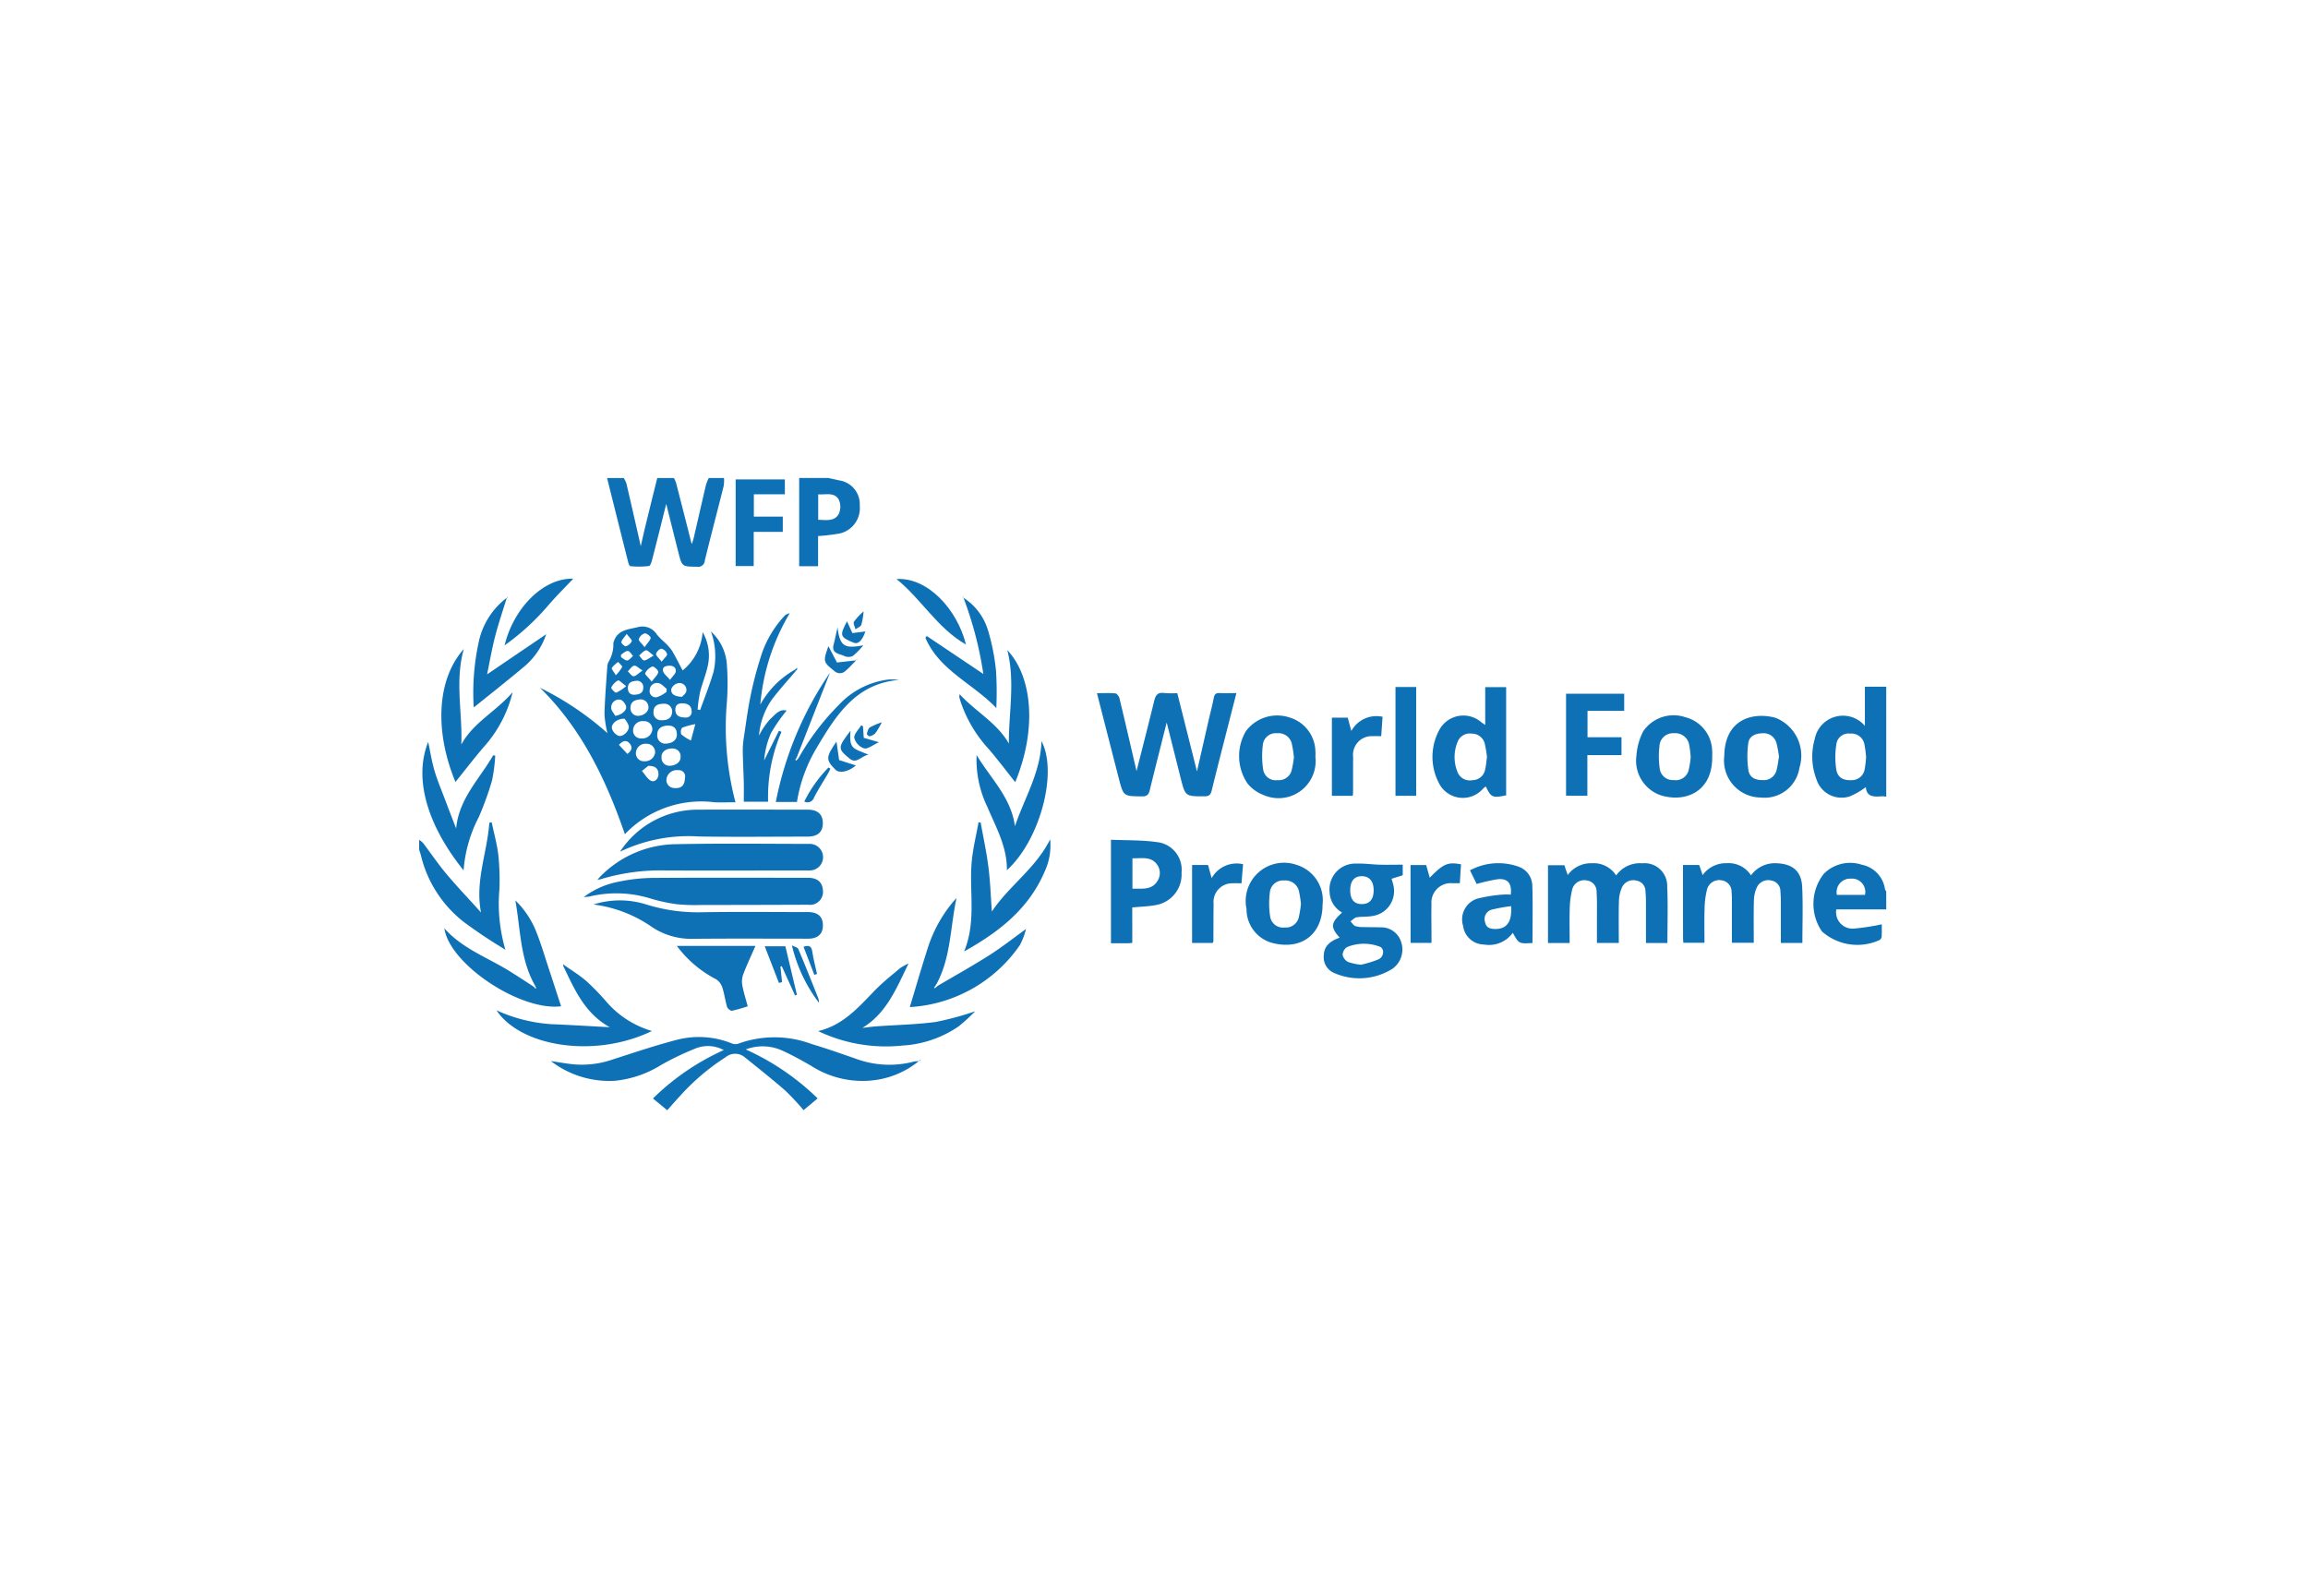 <svg id="WFO" xmlns="http://www.w3.org/2000/svg" width="174.682" height="120.78" viewBox="0 0 174.682 120.78">
  <rect id="Rectangle_40" data-name="Rectangle 40" width="174.682" height="120.78" fill="none"/>
  <g id="XnDCgf.tif" transform="translate(31.725 36.182)">
    <g id="Group_94" data-name="Group 94">
      <path id="Path_237" data-name="Path 237" d="M1908.515,376.951a2.775,2.775,0,0,1-.022.6c-.473,1.886-.97,3.766-1.432,5.655a.5.5,0,0,1-.6.463c-1.119-.017-1.122,0-1.393-1.067-.31-1.222-.613-2.445-.925-3.69-.339,1.35-.669,2.69-1.015,4.026-.063.244-.154.65-.289.674a6.376,6.376,0,0,1-1.411.014c-.055,0-.127-.158-.151-.252q-.81-3.209-1.611-6.421h1.264a2.184,2.184,0,0,1,.2.418c.319,1.362.629,2.727.94,4.091.043.186.082.372.144.654.142-.614.251-1.109.371-1.6q.435-1.781.878-3.561h1.264a2.582,2.582,0,0,1,.165.378q.593,2.306,1.177,4.619a3.446,3.446,0,0,0,.138-.394c.316-1.36.624-2.722.943-4.082a3.636,3.636,0,0,1,.211-.521Z" transform="translate(-1885.444 -376.951)" fill="#0f71b5"/>
      <path id="Path_238" data-name="Path 238" d="M2082.709,416.014a1.68,1.68,0,0,0-.31-.032c-.6.046-1.184.069-1.234-.694a5.771,5.771,0,0,1-1.213.7,1.992,1.992,0,0,1-2.529-1.3,4.8,4.8,0,0,1-.126-3.041,2.173,2.173,0,0,1,3.795-.994v-2.965h1.616Zm-1.526-2.989a7.594,7.594,0,0,0-.116-.917,1,1,0,0,0-1.084-.87.929.929,0,0,0-1.052.824,6.163,6.163,0,0,0,0,1.913c.1.589.531.816,1.132.787a.989.989,0,0,0,1.021-.879A7.768,7.768,0,0,0,2081.183,413.025Z" transform="translate(-1971.672 -391.889)" fill="#0f71b5"/>
      <path id="Path_239" data-name="Path 239" d="M2082.791,437.17h-3.78a1.245,1.245,0,0,0,1.349,1.449,17.427,17.427,0,0,0,2.092-.323c0,.281.01.609-.007.935a.377.377,0,0,1-.146.248,4.038,4.038,0,0,1-4.378-.645,3.7,3.7,0,0,1,.136-4.353,2.808,2.808,0,0,1,2.865-.7,2.2,2.2,0,0,1,1.772,1.854.634.634,0,0,0,.095.167Zm-1.61-1.1a1.008,1.008,0,0,0-1.066-1.23,1.024,1.024,0,0,0-1.061,1.23Z" transform="translate(-1971.754 -404.512)" fill="#0f71b5"/>
      <path id="Path_240" data-name="Path 240" d="M1878.533,437.3a37.327,37.327,0,0,1-3.124-2.08,9.057,9.057,0,0,1-3.254-4.97c-.043-.179-.1-.354-.156-.531v-.737a1.582,1.582,0,0,1,.3.242c.592.78,1.141,1.6,1.77,2.344.817.973,1.7,1.895,2.611,2.908-.462-2.373.473-4.539.63-6.789l.18-.031c.172.821.4,1.634.5,2.463a18.528,18.528,0,0,1,.086,2.575,12.377,12.377,0,0,0,.453,4.615Z" transform="translate(-1872 -401.59)" fill="#0f71b5"/>
      <path id="Path_241" data-name="Path 241" d="M1930.159,376.951c.263.059.525.115.787.176a1.822,1.822,0,0,1,1.586,1.92,1.96,1.96,0,0,1-1.528,2.106,14.676,14.676,0,0,1-1.625.192v2.284h-1.431v-6.679Zm-.771,3.165c.612.015,1.248.134,1.56-.454a1.3,1.3,0,0,0-.006-1.077c-.338-.588-.984-.348-1.554-.4Z" transform="translate(-1899.187 -376.951)" fill="#0f71b5"/>
      <path id="Path_242" data-name="Path 242" d="M1900.582,402.136a4.164,4.164,0,0,0,1.513-2.9,3.536,3.536,0,0,1,.4,2.5c-.144.7-.429,1.368-.6,2.062a11.553,11.553,0,0,0-.182,1.3l.194.035c.342-.965.731-1.916,1.015-2.9a5.445,5.445,0,0,0-.2-3.046,3.705,3.705,0,0,1,1.2,2.418,19.278,19.278,0,0,1,.007,2.936,22.23,22.23,0,0,0,.65,7.573c-.564,0-1.084.029-1.6,0a7.986,7.986,0,0,0-6.769,2.418c-1.435-4.156-3.277-7.986-6.421-11.082a22.749,22.749,0,0,1,5.1,3.432,8.116,8.116,0,0,1-.224-1.435c.032-1.2.133-2.392.211-3.588a.985.985,0,0,1,.089-.355,2.6,2.6,0,0,0,.372-1.434.289.289,0,0,1,.029-.1c.284-.931,1.143-.937,1.865-1.121a1.29,1.29,0,0,1,1.414.588,6.229,6.229,0,0,0,.535.539,4.267,4.267,0,0,1,.591.656C1900.05,401.1,1900.293,401.6,1900.582,402.136Zm-1.365,5.541c.558.012.921-.261.927-.663s-.158-.681-.6-.7c-.551-.02-.89.236-.881.673A.612.612,0,0,0,1899.217,407.677Zm.345,1.676c.488,0,.869-.281.861-.647a.589.589,0,0,0-.6-.66c-.506-.018-.864.264-.84.662A.6.6,0,0,0,1899.562,409.353Zm1.194.925a.471.471,0,0,0-.492-.591.792.792,0,0,0-.906.671.6.6,0,0,0,.578.68C1900.49,411.082,1900.73,410.851,1900.756,410.278Zm-2.26-1.922a.63.63,0,0,0-.649-.668.725.725,0,0,0-.8.649.6.6,0,0,0,.633.674A.773.773,0,0,0,1898.5,408.356Zm-.209-1.734a.611.611,0,0,0-.664-.645.707.707,0,0,0-.79.655.586.586,0,0,0,.65.648A.751.751,0,0,0,1898.287,406.623Zm.737-.719c.423.009.718-.158.763-.606a.586.586,0,0,0-.656-.637c-.405,0-.746.131-.753.6A.567.567,0,0,0,1899.024,405.9Zm-2.845-.114c-.56-.015-1.035.4-.945.757a.864.864,0,0,0,.5.539c.348.1.836-.393.768-.749A1.642,1.642,0,0,0,1896.179,405.789Zm1.032-.216c.44-.009.817-.338.781-.669a.58.58,0,0,0-.673-.569c-.371.029-.684.186-.685.628A.567.567,0,0,0,1897.21,405.573Zm3.582.129a.429.429,0,0,0,.466-.51c-.029-.436-.338-.573-.739-.566-.325.006-.5.17-.491.485C1900.038,405.562,1900.336,405.7,1900.792,405.7Zm-5.311-.129c.469-.065.887-.408.818-.718-.045-.2-.278-.491-.452-.509a.589.589,0,0,0-.67.635C1895.179,405.18,1895.374,405.376,1895.482,405.573Zm3.875-1.81.013-.238c-.2-.149-.385-.387-.605-.425a.544.544,0,0,0-.674.5.469.469,0,0,0,.525.566A2.388,2.388,0,0,0,1899.356,403.763Zm-1.384,5.6-.474.381c.238.265.431.646.727.76.271.1.547-.2.525-.556S1898.552,409.354,1897.973,409.36Zm2.558-5.228c.073-.091.307-.252.33-.44a.522.522,0,0,0-.619-.594.707.707,0,0,0-.516.429C1899.667,403.922,1899.96,404.105,1900.53,404.132Zm-3.438-1.215c-.336.027-.639.106-.655.521-.013.334.163.552.5.533.313-.017.652-.084.661-.515A.476.476,0,0,0,1897.093,402.917Zm4.448,3.28a5.256,5.256,0,0,0-1,.276.527.527,0,0,0-.059.5,3.3,3.3,0,0,0,.726.463Zm-3.3-3.215c.239-.331.472-.521.494-.733.014-.13-.343-.447-.443-.413a1.026,1.026,0,0,0-.545.506C1897.706,402.43,1897.988,402.666,1898.24,402.981Zm1.385-.132c.217-.306.422-.468.436-.644.022-.3-.2-.444-.514-.431-.283.011-.523.113-.449.413C1899.147,402.387,1899.372,402.543,1899.625,402.849Zm-3.317.472c-.307-.223-.538-.476-.622-.434a1.294,1.294,0,0,0-.512.545c-.028.053.286.408.378.383A3.108,3.108,0,0,0,1896.309,403.321Zm1.39-2.949c.226-.321.423-.5.464-.708.017-.089-.316-.363-.447-.337a.7.7,0,0,0-.454.435C1897.23,399.882,1897.475,400.075,1897.7,400.373Zm-.149,1.764c-.308-.185-.5-.4-.642-.363-.182.043-.32.276-.477.428.149.133.3.38.444.371C1897.061,402.561,1897.237,402.352,1897.549,402.137Zm.842-1.127c-.292-.21-.469-.431-.588-.4-.192.045-.346.253-.516.393.128.133.26.378.382.373C1897.865,401.367,1898.054,401.193,1898.391,401.01Zm.6.462c.209-.279.437-.458.411-.581a.6.6,0,0,0-.419-.4c-.139-.008-.388.23-.411.385C1898.551,401.014,1898.776,401.187,1898.989,401.472Zm-3.469,1.022a2.711,2.711,0,0,0,.479-.62c.029-.082-.191-.251-.3-.381a2.093,2.093,0,0,0-.483.448C1895.176,402.015,1895.363,402.221,1895.52,402.494Zm.874,5.957c.373-.265.4-.554.14-.824s-.525-.132-.778.138Zm-.478-7.51v.191c.157.09.327.266.469.246.16-.022.295-.222.44-.344-.13-.133-.257-.369-.392-.373C1896.263,400.655,1896.088,400.839,1895.916,400.941Zm.429-1.576c-.205.3-.376.449-.407.628-.015.089.264.338.345.312a.78.78,0,0,0,.446-.388C1896.764,399.831,1896.543,399.637,1896.345,399.366Z" transform="translate(-1880.64 -387.569)" fill="#0f71b5"/>
      <path id="Path_243" data-name="Path 243" d="M1919.246,461.089a6.64,6.64,0,0,1-3.684,1.477,7.179,7.179,0,0,1-4.46-1.115c-.7-.406-1.4-.794-2.134-1.13a3.6,3.6,0,0,0-2.823-.114,18.849,18.849,0,0,1,5.443,3.706l-1.066.89a18.947,18.947,0,0,0-1.376-1.475c-1-.873-2.045-1.7-3.079-2.532a1.129,1.129,0,0,0-1.446,0,16.952,16.952,0,0,0-3.509,3c-.3.321-.585.651-.908,1.013l-1.081-.89a18.423,18.423,0,0,1,5.36-3.664,2.506,2.506,0,0,0-2.127-.127,21.874,21.874,0,0,0-2.6,1.245,8.158,8.158,0,0,1-3.493,1.205,7.247,7.247,0,0,1-4.866-1.491c.615.091,1.13.185,1.649.24a7.1,7.1,0,0,0,2.955-.336c1.632-.525,3.259-1.076,4.916-1.508a6.651,6.651,0,0,1,4.136.253.747.747,0,0,0,.5.045,8.032,8.032,0,0,1,5.562.01c1.157.348,2.3.746,3.438,1.146a7.3,7.3,0,0,0,4.345.183,1.846,1.846,0,0,1,.355-.023Z" transform="translate(-1881.429 -416.951)" fill="#0f71b5"/>
      <path id="Path_244" data-name="Path 244" d="M1977.07,410.835c-.443,1.761-.871,3.436-1.28,5.116-.082.339-.206.482-.59.477-1.4-.015-1.4,0-1.75-1.343-.548-2.132-1.094-4.265-1.658-6.47.5,0,.951-.026,1.395.018.117.011.274.225.309.371.447,1.854.874,3.713,1.292,5.508.437-1.727.9-3.517,1.337-5.315.107-.447.278-.665.768-.592a6.913,6.913,0,0,0,.978.008l1.49,5.925c.278-1.221.571-2.515.867-3.809.133-.58.29-1.156.4-1.74.052-.273.147-.4.441-.382.4.022.8.005,1.276.005-.217.85-.424,1.657-.63,2.465-.414,1.629-.837,3.256-1.234,4.888-.079.326-.192.459-.551.459-1.452,0-1.452.015-1.81-1.409Z" transform="translate(-1920.493 -392.327)" fill="#0f71b5"/>
      <path id="Path_245" data-name="Path 245" d="M2039.841,439.72H2038.2v-5.892h1.237l.258.745a2.159,2.159,0,0,1,1.822-.893,2.016,2.016,0,0,1,1.841.923,2.2,2.2,0,0,1,1.972-.919,1.714,1.714,0,0,1,1.893,1.752c.065,1.416.016,2.838.016,4.28h-1.624c0-1.008,0-1.985,0-2.964,0-.315-.006-.632-.039-.945a.8.8,0,0,0-.687-.814.94.94,0,0,0-1.074.483,2.713,2.713,0,0,0-.244,1.058c-.031,1.049-.011,2.1-.011,3.18h-1.655c0-.739,0-1.454,0-2.168,0-.561.011-1.124-.026-1.684a.841.841,0,0,0-.745-.881.945.945,0,0,0-1.088.635,6.649,6.649,0,0,0-.2,1.5C2039.819,437.974,2039.841,438.83,2039.841,439.72Z" transform="translate(-1952.765 -404.518)" fill="#0f71b5"/>
      <path id="Path_246" data-name="Path 246" d="M2058.076,433.81h1.228l.26.767a2.151,2.151,0,0,1,1.821-.9,2.006,2.006,0,0,1,1.838.919,2.227,2.227,0,0,1,1.92-.916c1.217.039,1.9.59,1.954,1.8.066,1.4.015,2.8.015,4.231h-1.63c0-1,0-1.981,0-2.957a9.392,9.392,0,0,0-.033-.946.812.812,0,0,0-.684-.819.945.945,0,0,0-1.078.476,2.5,2.5,0,0,0-.243,1c-.03,1.067-.011,2.134-.011,3.236h-1.657c0-1.012,0-2.006,0-3a7.366,7.366,0,0,0-.023-.841.869.869,0,0,0-.743-.887.96.96,0,0,0-1.112.677,6.478,6.478,0,0,0-.188,1.451c-.028.855-.008,1.712-.008,2.6h-1.6c-.009-.121-.021-.225-.021-.328C2058.076,437.546,2058.076,435.707,2058.076,433.81Z" transform="translate(-1962.423 -404.518)" fill="#0f71b5"/>
      <path id="Path_247" data-name="Path 247" d="M1896.237,437.271a6.351,6.351,0,0,1,2.563-1.144,13.248,13.248,0,0,1,2.5-.3c3.966-.03,7.932-.013,11.9-.011.7,0,1.077.309,1.131.905a.985.985,0,0,1-1.111,1.135q-4.054.016-8.107.019a14.123,14.123,0,0,1-1.838-.059,13.022,13.022,0,0,1-2-.435,8.732,8.732,0,0,0-4.622-.144A3.414,3.414,0,0,1,1896.237,437.271Z" transform="translate(-1883.778 -405.553)" fill="#0f71b5"/>
      <path id="Path_248" data-name="Path 248" d="M2006.391,439.334c-.717-.8-.682-1.113.183-1.9a1.848,1.848,0,0,1-.945-1.548,1.953,1.953,0,0,1,2.05-2.156c.574-.023,1.151.066,1.728.082s1.151,0,1.757,0v.8l-.844.266c.053.192.116.366.148.546a1.9,1.9,0,0,1-1.594,2.271c-.391.077-.805.035-1.2.1-.166.029-.309.2-.462.306.119.123.217.3.361.356a1.863,1.863,0,0,0,.621.078c.421.014.842,0,1.262.021a1.571,1.571,0,0,1,1.578,1.077,1.788,1.788,0,0,1-.657,2.062,4.712,4.712,0,0,1-4.38.324,1.293,1.293,0,0,1-.808-1.353C2005.216,439.92,2005.722,439.582,2006.391,439.334Zm1.606,2.051a8.114,8.114,0,0,0,1.339-.411c.432-.209.458-.842.064-.966a3.365,3.365,0,0,0-2.449.04.733.733,0,0,0-.337.582.8.8,0,0,0,.4.54A4.2,4.2,0,0,0,2008,441.385Zm-.808-5.639c0,.7.3,1.049.883,1.049s.893-.367.891-1.051-.332-1.063-.9-1.061S2007.19,435.051,2007.19,435.747Z" transform="translate(-1936.722 -404.541)" fill="#0f71b5"/>
      <path id="Path_249" data-name="Path 249" d="M1898.393,433.439a8.13,8.13,0,0,1,5.9-2.6c3.365-.068,6.734-.024,10.1-.021a1.005,1.005,0,0,1-.008,2.01c-3.63,0-7.26.013-10.89,0a15.743,15.743,0,0,0-5.025.691Z" transform="translate(-1884.825 -403.121)" fill="#0f71b5"/>
      <path id="Path_250" data-name="Path 250" d="M1897.654,439.462a6.621,6.621,0,0,1,3.987-.007,13.108,13.108,0,0,0,4.3.591c2.649-.041,5.3-.012,7.951-.011.748,0,1.128.339,1.131,1s-.387,1.014-1.12,1.014c-2.9,0-5.792-.019-8.688.01a5.355,5.355,0,0,1-3.13-.892A9.894,9.894,0,0,0,1897.654,439.462Z" transform="translate(-1884.466 -407.177)" fill="#0f71b5"/>
      <path id="Path_251" data-name="Path 251" d="M1901.57,428.968a7.025,7.025,0,0,1,5.849-3.184c2.789-.013,5.579,0,8.369,0,.741,0,1.128.352,1.133,1.01.006.681-.383,1.03-1.164,1.031-2.737,0-5.474.035-8.21-.01A11.96,11.96,0,0,0,1901.57,428.968Z" transform="translate(-1886.37 -400.678)" fill="#0f71b5"/>
      <path id="Path_252" data-name="Path 252" d="M2025.182,410.608v-2.863h1.583v8.192c-1.034.21-1.134.168-1.539-.672a1.674,1.674,0,0,0-.194.149,2.025,2.025,0,0,1-3.38-.454,4.276,4.276,0,0,1,.018-3.905,2.07,2.07,0,0,1,3.219-.649C2024.965,410.464,2025.048,410.515,2025.182,410.608Zm.133,2.421a9.632,9.632,0,0,0-.162-.982,1,1,0,0,0-.991-.781.982.982,0,0,0-1.079.647,2.989,2.989,0,0,0-.021,2.2,1.006,1.006,0,0,0,1.166.674.975.975,0,0,0,.95-.824C2025.249,413.659,2025.27,413.343,2025.315,413.029Z" transform="translate(-1944.497 -391.915)" fill="#0f71b5"/>
      <path id="Path_253" data-name="Path 253" d="M1975.466,438.027c-.15.014-.233.029-.315.029-.419,0-.838,0-1.3,0v-7.836c1.153.051,2.311.016,3.442.174a2.1,2.1,0,0,1,1.9,2.315,2.34,2.34,0,0,1-1.94,2.453c-.562.109-1.144.121-1.79.183Zm.012-4.1c.722-.025,1.456.131,1.893-.587a1.093,1.093,0,0,0-.034-1.249c-.473-.643-1.181-.444-1.859-.469Z" transform="translate(-1921.493 -402.837)" fill="#0f71b5"/>
      <path id="Path_254" data-name="Path 254" d="M2056.942,415.093c.012,2.647-2.046,3.445-3.872,2.895a2.771,2.771,0,0,1-1.863-3.018,4.735,4.735,0,0,1,.515-1.839,2.786,2.786,0,0,1,3.215-1.052,2.69,2.69,0,0,1,2,2.489C2056.954,414.741,2056.942,414.918,2056.942,415.093Zm-1.628,0a7.666,7.666,0,0,0-.106-.883,1.066,1.066,0,0,0-1.159-.927,1.02,1.02,0,0,0-1.1.981,6.314,6.314,0,0,0,.018,1.664.993.993,0,0,0,1.06.9,1.009,1.009,0,0,0,1.151-.847A7.152,7.152,0,0,0,2055.314,415.1Z" transform="translate(-1959.077 -393.962)" fill="#0f71b5"/>
      <path id="Path_255" data-name="Path 255" d="M1998.5,415.09a2.807,2.807,0,0,1-3.925,2.871,2.862,2.862,0,0,1-1.211-.867,3.705,3.705,0,0,1-.123-3.972,2.954,2.954,0,0,1,3.289-1.033,2.737,2.737,0,0,1,1.969,2.58C1998.512,414.809,1998.5,414.949,1998.5,415.09Zm-1.629.017a8.683,8.683,0,0,0-.141-.944,1.04,1.04,0,0,0-1.138-.879.981.981,0,0,0-1.072.884,6.807,6.807,0,0,0,.025,1.867.956.956,0,0,0,1.083.8,1,1,0,0,0,1.085-.8A8.273,8.273,0,0,0,1996.874,415.107Z" transform="translate(-1930.666 -393.964)" fill="#0f71b5"/>
      <path id="Path_256" data-name="Path 256" d="M2064.152,415.017c.032-2.743,2.086-3.322,3.751-2.925.068.016.133.041.2.064a3.078,3.078,0,0,1,1.74,3.745,2.673,2.673,0,0,1-2.957,2.258A2.8,2.8,0,0,1,2064.152,415.017Zm4.141.051a8.7,8.7,0,0,0-.178-.981,1.009,1.009,0,0,0-1.1-.789c-.523.013-.987.223-1.051.765a7.536,7.536,0,0,0,.01,2.013c.086.563.507.772,1.1.765a.988.988,0,0,0,1.042-.787C2068.2,415.735,2068.234,415.4,2068.293,415.068Z" transform="translate(-1965.374 -393.973)" fill="#0f71b5"/>
      <path id="Path_257" data-name="Path 257" d="M1999.542,436.782c-.009,2.316-1.655,3.483-3.846,2.9a2.649,2.649,0,0,1-1.912-2.56,2.9,2.9,0,0,1,3.79-3.341A2.805,2.805,0,0,1,1999.542,436.782Zm-1.637-.041a8.283,8.283,0,0,0-.137-.893,1.052,1.052,0,0,0-1.127-.885,1,1,0,0,0-1.092.918,6.579,6.579,0,0,0,.023,1.808.988.988,0,0,0,1.107.833,1,1,0,0,0,1.07-.814A8.421,8.421,0,0,0,1997.905,436.741Z" transform="translate(-1931.166 -404.497)" fill="#0f71b5"/>
      <path id="Path_258" data-name="Path 258" d="M2030.918,439.7c-1.025.063-1.025.063-1.491-.772a2.212,2.212,0,0,1-2.175.888,1.612,1.612,0,0,1-1.585-1.41,1.646,1.646,0,0,1,1.085-2.067,11.606,11.606,0,0,1,1.857-.3,4.954,4.954,0,0,1,.665,0c.1-.857-.233-1.252-1.01-1.164a14.134,14.134,0,0,0-1.572.356l-.505-1.032a4.54,4.54,0,0,1,3.672-.278,1.552,1.552,0,0,1,1.046,1.455C2030.95,436.8,2030.918,438.236,2030.918,439.7Zm-1.615-2.789a11.953,11.953,0,0,0-1.506.274.737.737,0,0,0-.467.938c.083.443.412.517.787.517C2028.976,438.635,2029.378,438.1,2029.3,436.908Z" transform="translate(-1946.656 -404.501)" fill="#0f71b5"/>
      <path id="Path_259" data-name="Path 259" d="M1923.667,401.223c-.6.709-1.229,1.4-1.79,2.133a5.525,5.525,0,0,0-1.007,2.776,5.526,5.526,0,0,1,.825-1.229c.362-.317.707-.83,1.264-.666a12.625,12.625,0,0,0-1.182,1.7,6.492,6.492,0,0,0-.518,2.068l1.12-2.243.193.079a12.448,12.448,0,0,0-1.013,5.291h-1.839c0-.47.01-.954,0-1.437-.021-.82-.068-1.639-.079-2.459a6.473,6.473,0,0,1,.093-1.035c.153-1.018.285-2.042.492-3.05a27.357,27.357,0,0,1,.733-2.833,7.957,7.957,0,0,1,1.915-3.328,1.591,1.591,0,0,1,.321-.124,16.177,16.177,0,0,0-2.226,6.916,6.785,6.785,0,0,1,2.607-2.636Z" transform="translate(-1895.15 -386.628)" fill="#0f71b5"/>
      <path id="Path_260" data-name="Path 260" d="M1882.575,445.6c-1.141-2-1.1-4.274-1.494-6.456a6.819,6.819,0,0,1,1.582,2.372c.4,1.008.7,2.05,1.043,3.079.285.858.562,1.719.838,2.565-3.093.386-8.453-3.192-8.836-5.9,1.355,1.521,3.2,2.181,4.829,3.177.657.4,1.3.831,1.947,1.248l.117.138.058-.033Z" transform="translate(-1873.802 -407.172)" fill="#0f71b5"/>
      <path id="Path_261" data-name="Path 261" d="M1946.341,445.439c1.3-.764,2.612-1.5,3.88-2.3.964-.615,1.867-1.327,2.8-2l-.007-.008a5.022,5.022,0,0,1-.473,1.246,10.87,10.87,0,0,1-8.262,4.673c-.052,0-.1-.011-.057-.005.44-1.454.864-2.925,1.332-4.383a10.287,10.287,0,0,1,2.2-3.868c-.484,2.273-.427,4.526-1.516,6.519l-.178.276.054.041Z" transform="translate(-1907.085 -407.004)" fill="#0f71b5"/>
      <path id="Path_262" data-name="Path 262" d="M1937.585,448.443c-.927,1.907-1.662,3.76-3.491,4.875.351-.04.7-.094,1.054-.119,1.5-.107,3.015-.135,4.505-.333a23.284,23.284,0,0,0,2.98-.806,16.34,16.34,0,0,1-1.228,1.123,8.333,8.333,0,0,1-4.269,1.47,11.937,11.937,0,0,1-6.39-1.093c1.907-.455,3.065-1.818,4.3-3.09.584-.6,1.248-1.123,1.888-1.667A4.459,4.459,0,0,1,1937.585,448.443Z" transform="translate(-1900.548 -411.692)" fill="#0f71b5"/>
      <path id="Path_263" data-name="Path 263" d="M1953.49,427.67c.2,1.121.444,2.236.586,3.363s.178,2.246.261,3.37c1.259-1.918,3.329-3.274,4.409-5.467a4.627,4.627,0,0,1-.408,2.425c-1.187,2.795-3.405,4.558-6.1,6.06.956-2.334.348-4.656.586-6.918.1-.961.334-1.908.506-2.862Z" transform="translate(-1910.992 -401.583)" fill="#0f71b5"/>
      <path id="Path_264" data-name="Path 264" d="M1888.5,448.657c.566.4,1.165.767,1.69,1.218a19.1,19.1,0,0,1,1.433,1.467,7.252,7.252,0,0,0,3.53,2.315c-4.358,2.107-9.947,1.173-11.762-1.567a11.8,11.8,0,0,0,4.158,1.049c1.417.058,2.832.147,4.41.231-1.921-1.075-2.677-2.9-3.525-4.65A.625.625,0,0,0,1888.5,448.657Z" transform="translate(-1877.537 -411.796)" fill="#0f71b5"/>
      <path id="Path_265" data-name="Path 265" d="M2040.858,416.438v-7.719h4.4v1.292h-2.776v2h2.572v1.355h-2.583v3.075Z" transform="translate(-1954.055 -392.388)" fill="#0f71b5"/>
      <path id="Path_266" data-name="Path 266" d="M1954.053,416.744c1.043,1.753,2.619,3.215,2.9,5.395.718-2.131,1.945-4.074,2.009-6.45,1.263,2.387-.124,7.518-2.617,9.774.022-1.777-.829-3.249-1.475-4.786A8.183,8.183,0,0,1,1954.053,416.744Z" transform="translate(-1911.863 -395.775)" fill="#0f71b5"/>
      <path id="Path_267" data-name="Path 267" d="M1875.592,425.54c-2.59-3.213-3.851-6.8-2.68-9.72.156.73.267,1.459.473,2.16.216.737.519,1.449.791,2.17.263.7.534,1.4.851,2.222.209-2.277,1.784-3.759,2.8-5.539l.159.02a12.189,12.189,0,0,1-.246,1.9,23.7,23.7,0,0,1-1,2.759A10.353,10.353,0,0,0,1875.592,425.54Z" transform="translate(-1872.229 -395.839)" fill="#0f71b5"/>
      <path id="Path_268" data-name="Path 268" d="M1951.55,405.635c1.221,1.332,2.825,2.158,3.725,3.736-.018-2.341.488-4.677-.118-7.073,1.823,1.922,2.315,5.819.6,9.994-.639-.8-1.294-1.671-2-2.5a9.97,9.97,0,0,1-2.165-3.685c-.024-.084-.05-.168-.068-.253A1.208,1.208,0,0,1,1951.55,405.635Z" transform="translate(-1910.643 -389.268)" fill="#0f71b5"/>
      <path id="Path_269" data-name="Path 269" d="M1880.663,405.4a9.541,9.541,0,0,1-2.208,4.174c-.743.874-1.443,1.785-2.119,2.625-1.637-3.952-1.363-7.843.632-10.064-.69,2.434-.091,4.827-.19,7.23C1877.679,407.694,1879.405,406.868,1880.663,405.4Z" transform="translate(-1873.589 -389.187)" fill="#0f71b5"/>
      <path id="Path_270" data-name="Path 270" d="M1918.6,377.163h3.724v1.124h-2.346v1.691h2.189v1.155h-2.2v2.586H1918.6Z" transform="translate(-1894.647 -377.054)" fill="#0f71b5"/>
      <path id="Path_271" data-name="Path 271" d="M1909.94,445.854h5.949c-.328.751-.647,1.423-.913,2.116a1.621,1.621,0,0,0-.088.825c.092.528.26,1.044.415,1.629a10.576,10.576,0,0,1-1.187.336c-.11.019-.335-.159-.374-.287-.146-.484-.205-1-.362-1.476a1.161,1.161,0,0,0-.462-.614A8.675,8.675,0,0,1,1909.94,445.854Z" transform="translate(-1890.437 -410.434)" fill="#0f71b5"/>
      <path id="Path_272" data-name="Path 272" d="M1926.214,412.1a18.706,18.706,0,0,1,3.071-4.056,6.166,6.166,0,0,1,3.714-1.907,4.238,4.238,0,0,1,.827.029c-3.256.269-4.761,2.671-6.21,5.106a11.516,11.516,0,0,0-1.513,4.132h-1.6a26.177,26.177,0,0,1,4.1-9.786L1926.1,412l-.119.225.067.046Z" transform="translate(-1897.511 -390.879)" fill="#0f71b5"/>
      <path id="Path_273" data-name="Path 273" d="M2017.31,407.728v8.234h-1.566v-8.234Z" transform="translate(-1941.851 -391.907)" fill="#0f71b5"/>
      <path id="Path_274" data-name="Path 274" d="M1882.52,394.573c-.3.977-.632,1.944-.887,2.932-.246.956-.413,1.932-.608,2.871l4.474-3.037a5.449,5.449,0,0,1-1.775,2.541c-1.207,1.011-2.445,1.983-3.7,3a3.758,3.758,0,0,1-.03-.376,18.087,18.087,0,0,1,.437-4.748,5.649,5.649,0,0,1,2.091-3.178Z" transform="translate(-1875.884 -385.514)" fill="#0f71b5"/>
      <path id="Path_275" data-name="Path 275" d="M1949.413,394.575a4.438,4.438,0,0,1,1.872,2.5,15.949,15.949,0,0,1,.6,3.073,26.357,26.357,0,0,1,.02,2.781c-1.759-1.854-4.3-2.839-5.365-5.314l.1-.142,4.283,2.874a27.866,27.866,0,0,0-1.509-5.78Z" transform="translate(-1908.223 -385.513)" fill="#0f71b5"/>
      <path id="Path_276" data-name="Path 276" d="M2007.945,418.041h-1.564v-5.918h1.2l.271,1.008a2.17,2.17,0,0,1,2.363-1.075l-.1,1.469c-.244,0-.437-.011-.627,0a1.416,1.416,0,0,0-1.5,1.584c-.008.93,0,1.859-.007,2.789A.74.74,0,0,1,2007.945,418.041Z" transform="translate(-1937.301 -393.982)" fill="#0f71b5"/>
      <path id="Path_277" data-name="Path 277" d="M1985.8,433.817h1.211l.27.994a2.17,2.17,0,0,1,2.379-1.055l-.12,1.446c-.232,0-.438-.014-.642,0a1.411,1.411,0,0,0-1.469,1.559c-.016.945-.009,1.891-.015,2.837,0,.031-.027.061-.056.121H1985.8Z" transform="translate(-1927.302 -404.522)" fill="#0f71b5"/>
      <path id="Path_278" data-name="Path 278" d="M2017.959,433.825h1.184l.27.957c1.039-1.06,1.37-1.2,2.369-1.013-.015.234-.032.473-.047.712s-.028.45-.045.72c-.2,0-.371,0-.539,0a1.471,1.471,0,0,0-1.605,1.609c-.02.789,0,1.579,0,2.368v.541h-1.582Z" transform="translate(-1942.928 -404.527)" fill="#0f71b5"/>
      <path id="Path_279" data-name="Path 279" d="M1889.775,391.777c-.624.662-1.285,1.312-1.886,2.014a18.35,18.35,0,0,1-3.309,3.032C1885.241,394.059,1887.466,391.717,1889.775,391.777Z" transform="translate(-1878.113 -384.155)" fill="#0f71b5"/>
      <path id="Path_280" data-name="Path 280" d="M1947.537,396.785c-2.172-1.24-3.382-3.451-5.257-4.957C1944.631,391.674,1946.88,394.124,1947.537,396.785Z" transform="translate(-1906.152 -384.177)" fill="#0f71b5"/>
      <path id="Path_281" data-name="Path 281" d="M1924.068,447.453l.122,1.167-.236.063-1.074-2.774h1.562q.435,1.827.873,3.668l-.142.051-1.006-2.217Z" transform="translate(-1896.725 -410.461)" fill="#0f71b5"/>
      <path id="Path_282" data-name="Path 282" d="M1928.927,450.12a11.618,11.618,0,0,1-2.047-4.35c.168.094.429.147.488.286.526,1.236,1.018,2.487,1.515,3.737A1.531,1.531,0,0,1,1928.927,450.12Z" transform="translate(-1898.669 -410.393)" fill="#0f71b5"/>
      <path id="Path_283" data-name="Path 283" d="M1934.108,402.785c-.27.27-.524.56-.815.806a.61.61,0,0,1-.854-.009c-.831-.667-.848-.7-.435-1.867l.649,1.236,1.459-.164Z" transform="translate(-1901.03 -388.985)" fill="#0f71b5"/>
      <path id="Path_284" data-name="Path 284" d="M1935.237,400.309a5.5,5.5,0,0,1-.786.8.76.76,0,0,1-.653.009c-.36-.185-1-.162-.807-.879.112-.418.193-.844.293-1.287C1933.465,400.427,1933.846,400.561,1935.237,400.309Z" transform="translate(-1901.621 -387.642)" fill="#0f71b5"/>
      <path id="Path_285" data-name="Path 285" d="M1932.853,415.763l.2,1.4,1.272.409c-.579.476-1.247.625-1.554.315C1932.034,417.15,1932.038,416.936,1932.853,415.763Z" transform="translate(-1901.268 -395.811)" fill="#0f71b5"/>
      <path id="Path_286" data-name="Path 286" d="M1934.8,414.171c-.113,1.417.209,1.326,1.364,1.808-.558.1-.9.738-1.431.3C1933.809,415.513,1933.831,415.452,1934.8,414.171Z" transform="translate(-1902.156 -395.038)" fill="#0f71b5"/>
      <path id="Path_287" data-name="Path 287" d="M1936.716,413.435l.061.876,1.149.334c-.461.207-.838.529-1.128.464a1.158,1.158,0,0,1-.738-.789c-.036-.295.334-.638.525-.961Z" transform="translate(-1903.128 -394.643)" fill="#0f71b5"/>
      <path id="Path_288" data-name="Path 288" d="M1934.64,398.054l.409.891.985-.123c-.245.706-.547.993-.891.851C1934.1,399.244,1934.071,399.141,1934.64,398.054Z" transform="translate(-1902.26 -387.206)" fill="#0f71b5"/>
      <path id="Path_289" data-name="Path 289" d="M1928.7,422.158a10.014,10.014,0,0,1,1.831-2.575l.143.088c-.052.111-.1.225-.158.331-.361.616-.753,1.215-1.077,1.85A.518.518,0,0,1,1928.7,422.158Z" transform="translate(-1899.551 -397.668)" fill="#0f71b5"/>
      <path id="Path_290" data-name="Path 290" d="M1929.4,448.043l-.815-2.126c.419-.138.6-.048.661.361.085.572.239,1.135.362,1.7Z" transform="translate(-1899.495 -410.435)" fill="#0f71b5"/>
      <path id="Path_291" data-name="Path 291" d="M1939.045,412.926a6.925,6.925,0,0,1-.487.827.869.869,0,0,1-.44.232c-.051.014-.217-.14-.205-.186.044-.174.1-.4.225-.486A5.346,5.346,0,0,1,1939.045,412.926Z" transform="translate(-1904.029 -394.433)" fill="#0f71b5"/>
      <path id="Path_292" data-name="Path 292" d="M1936.725,396.6a5.12,5.12,0,0,1-.171,1.014c-.06.149-.292.23-.446.341-.044-.2-.184-.447-.111-.578A4.624,4.624,0,0,1,1936.725,396.6Z" transform="translate(-1903.089 -386.5)" fill="#0f71b5"/>
      <path id="Path_293" data-name="Path 293" d="M1945.576,462.742l.044-.093.069.035-.122.049Z" transform="translate(-1907.749 -418.595)" fill="#0f71b5"/>
      <path id="Path_294" data-name="Path 294" d="M1961.346,443.317a.162.162,0,0,1,.018-.037c0-.005.016,0,.025-.005l-.05.033Z" transform="translate(-1915.413 -409.181)" fill="#0f71b5"/>
      <path id="Path_295" data-name="Path 295" d="M1936.351,403.711l.033-.1.042.019-.078.074Z" transform="translate(-1903.269 -389.908)" fill="#0f71b5"/>
      <path id="Path_296" data-name="Path 296" d="M1927.51,404.939l.072-.065c0,.047,0,.093,0,.14A.988.988,0,0,0,1927.51,404.939Z" transform="translate(-1898.975 -390.52)" fill="#0f71b5"/>
      <path id="Path_297" data-name="Path 297" d="M1927.293,405.1l.112-.1a1.038,1.038,0,0,1,.072.075l-.09.1Z" transform="translate(-1898.869 -390.581)" fill="#0f71b5"/>
      <path id="Path_298" data-name="Path 298" d="M1884.694,446.425l.042.009-.035-.017Z" transform="translate(-1878.169 -410.707)" fill="#0f71b5"/>
      <path id="Path_299" data-name="Path 299" d="M1893.2,448.656l0-.13.067.067A.608.608,0,0,1,1893.2,448.656Z" transform="translate(-1882.302 -411.732)" fill="#0f71b5"/>
      <path id="Path_300" data-name="Path 300" d="M1952.062,394.5l-.076-.027.043-.048.029.079Z" transform="translate(-1910.868 -385.442)" fill="#0f71b5"/>
      <path id="Path_301" data-name="Path 301" d="M1884.91,394.51l.052-.068.023.067h-.075Z" transform="translate(-1878.273 -385.451)" fill="#0f71b5"/>
      <path id="Path_302" data-name="Path 302" d="M1898.4,436.011l-.139.018.066-.1Z" transform="translate(-1884.763 -405.611)" fill="#0f71b5"/>
    </g>
  </g>
</svg>
